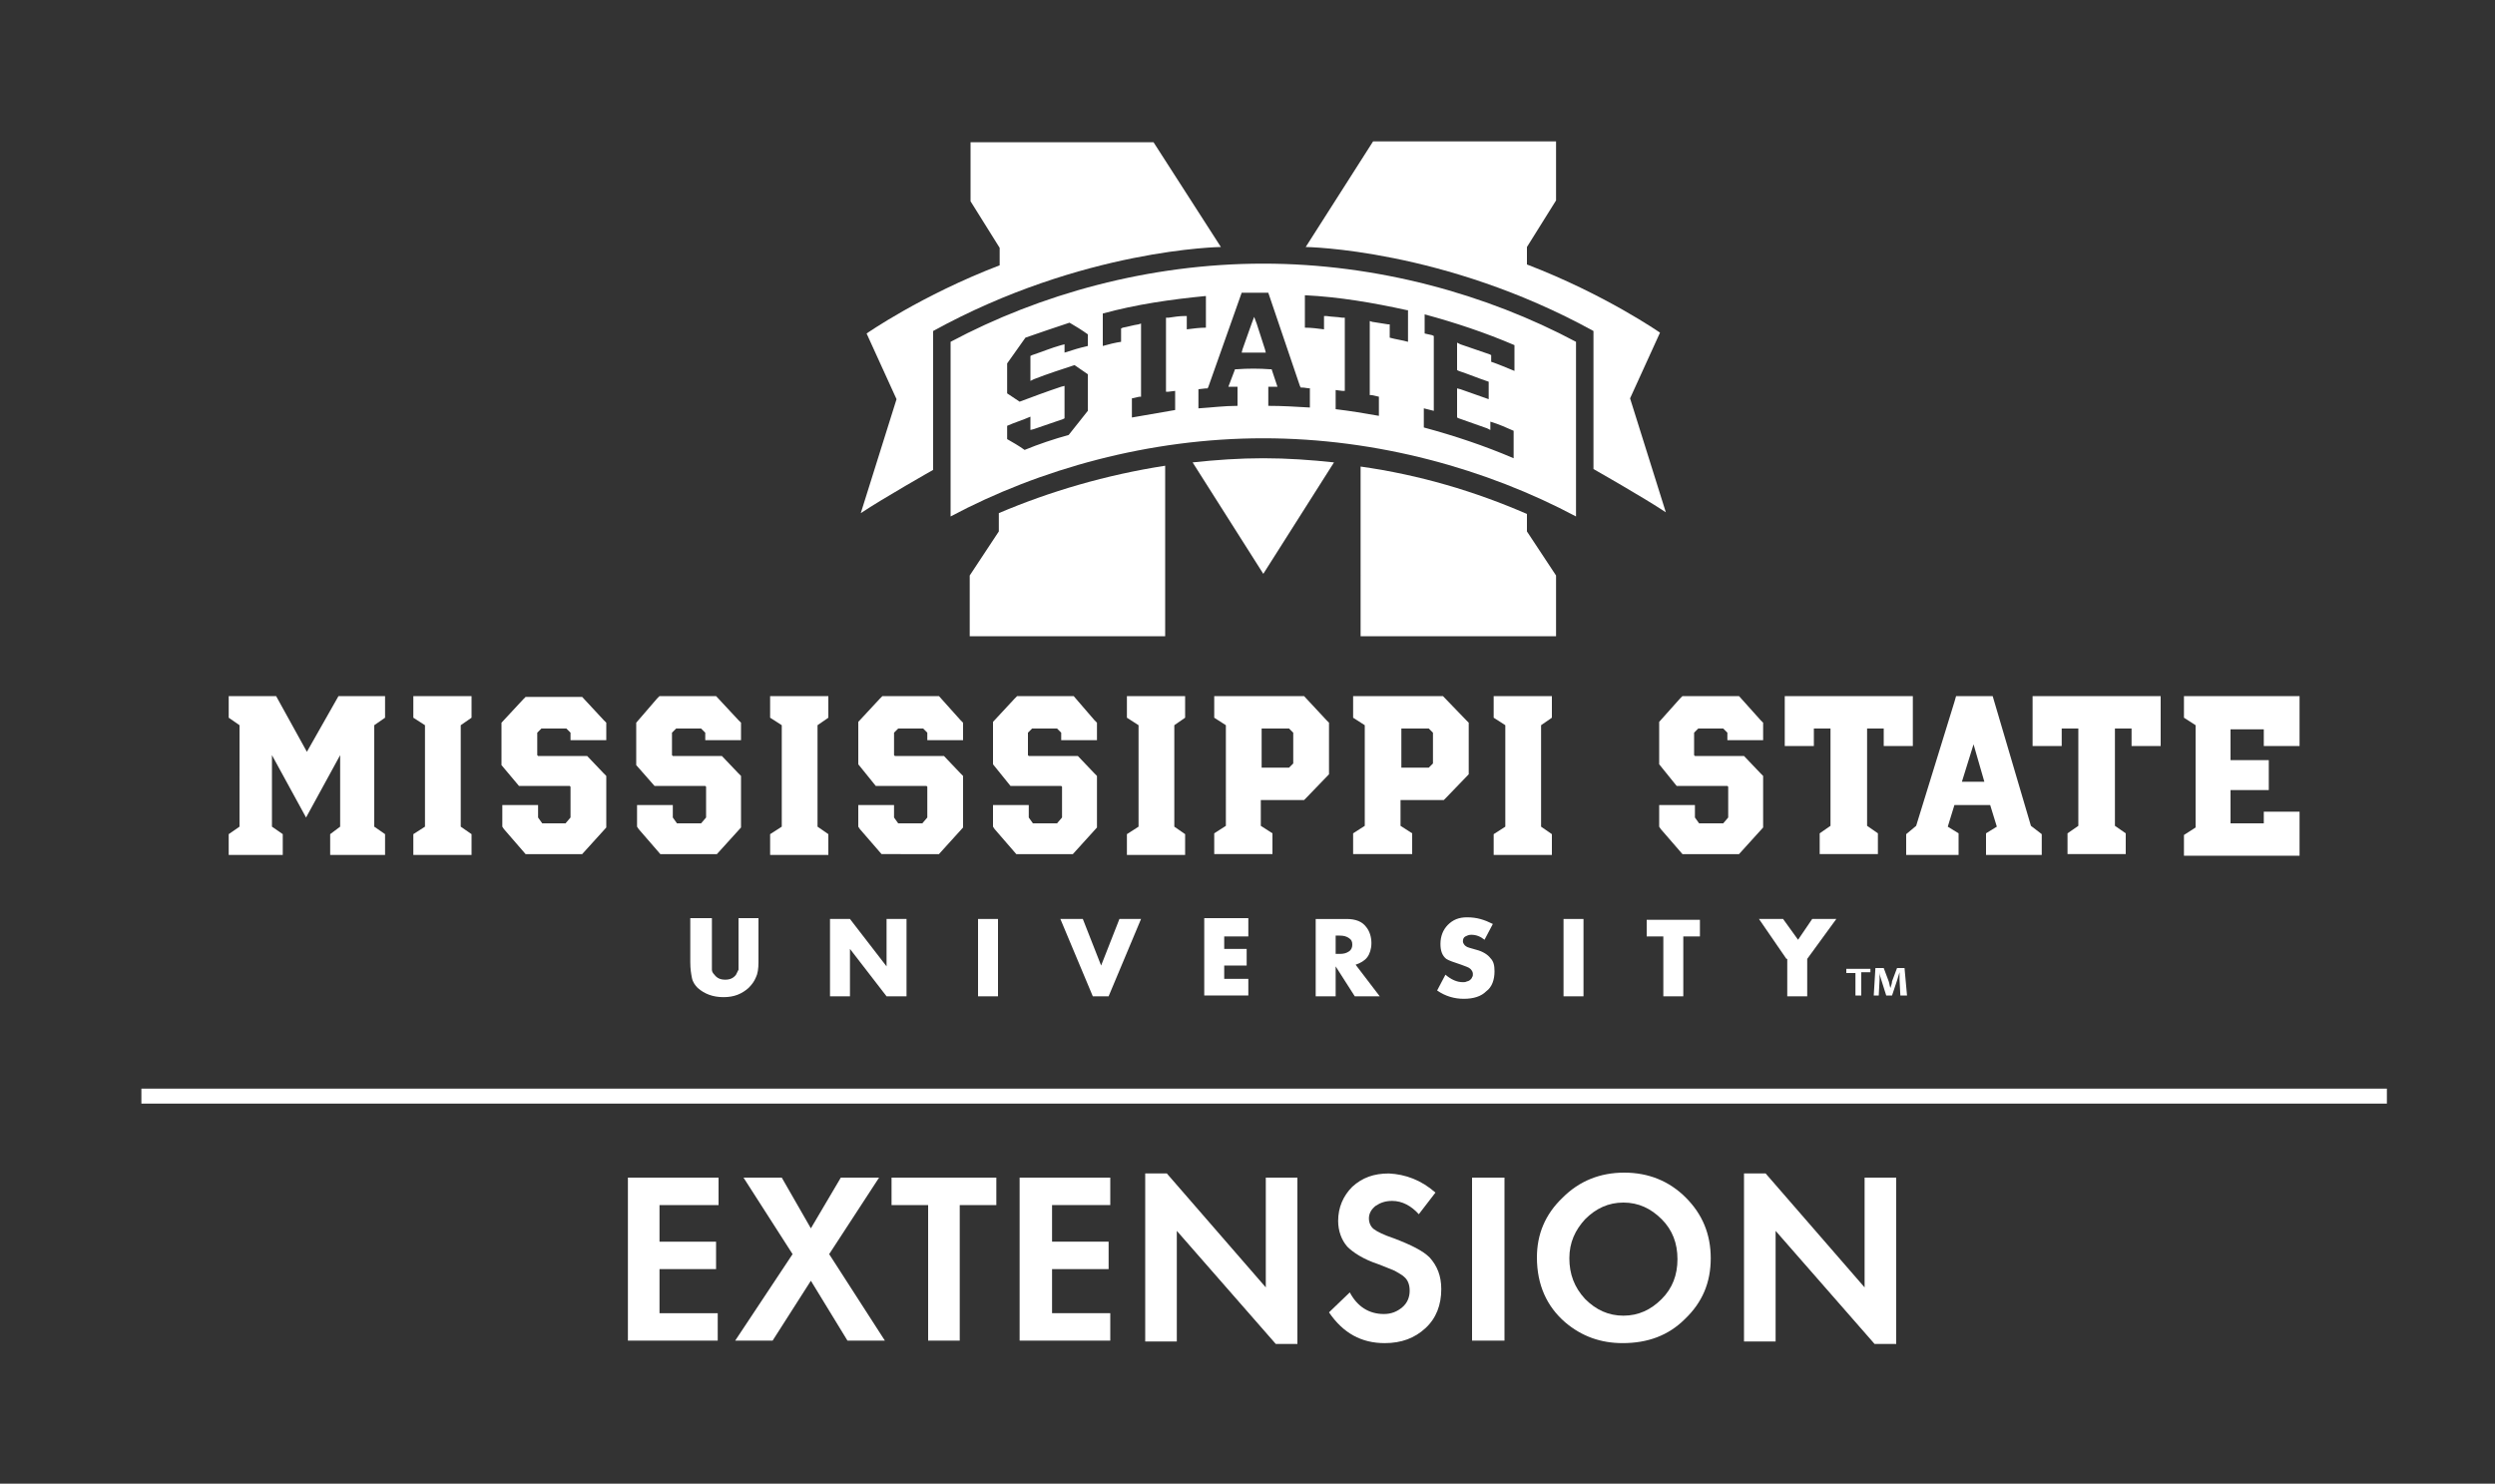 <?xml version="1.0" encoding="utf-8"?>
<!-- Generator: Adobe Illustrator 19.1.0, SVG Export Plug-In . SVG Version: 6.00 Build 0)  -->
<svg version="1.1" id="MSU_-_LINE_-_TEXT" xmlns="http://www.w3.org/2000/svg" xmlns:xlink="http://www.w3.org/1999/xlink" x="0px"
	 y="0px" viewBox="0 0 300 178.4" style="enable-background:new 0 0 300 178.4;" xml:space="preserve">
<rect x="0" y="0" width="300" height="178.4" fill="#333333" stroke="none"/>
<style type="text/css">
	.st0{fill:#FFFFFF;}
</style>
<g>
	<path class="st0" d="M120.1,63.9l-3.5,5.3v7.3h23.5V56c-7.1,1.1-13.9,3.1-20,5.7V63.9z"/>
	<path class="st0" d="M163.6,76.5h23.5v-7.3l-3.5-5.3v-2.1c-6.2-2.7-12.9-4.7-20-5.7V76.5z"/>
	<path class="st0" d="M138.7,17.1h-22v7.1l3.5,5.6v2.1c-9.4,3.6-16,8.2-16,8.2l3.6,7.9l-4.3,13.7c2.7-1.8,8.7-5.2,8.7-5.2V39.8
		c18-9.9,34.6-10.1,34.6-10.1L138.7,17.1z"/>
	<path class="st0" d="M143.4,55.6l8.5,13.4l8.5-13.4c-2.8-0.3-5.6-0.5-8.5-0.5C149,55.1,146.2,55.3,143.4,55.6z"/>
	<path class="st0" d="M200.3,61.6L196,47.9l3.6-7.9c0,0-6.6-4.6-16-8.2v-2.1l3.5-5.6v-7.1h-22L157,29.7c0,0,16.6,0.2,34.6,10.1v16.6
		C191.6,56.4,197.6,59.8,200.3,61.6z"/>
	<path class="st0" d="M151.9,31.7c13.7,0,26.9,3.7,37.6,9.4v21c-10.7-5.7-23.9-9.4-37.6-9.4c-13.7,0-26.9,3.7-37.6,9.4v-21
		C125,35.4,138.1,31.7,151.9,31.7z M144.9,35.6c-4.1,0.4-8.3,1-12.3,2.1v3.9c0.7-0.2,1.5-0.4,2.2-0.5v-1.6l0.2-0.1
		c0.6-0.1,1.2-0.3,1.9-0.4l0.3-0.1v8.6c0,0,0,0.2,0,0.2l-0.2,0l-0.9,0.2v2.3c1.7-0.3,3.5-0.6,5.2-0.9v-2.3l-0.8,0.1c0,0-0.3,0-0.3,0
		v-8.9l0.3,0c0.7-0.1,1.3-0.2,1.9-0.2l0.3,0v1.6c0.8-0.1,1.5-0.2,2.3-0.2V35.6z M130.8,40.2c-0.7-0.5-1.5-1-2.2-1.4
		c-1.8,0.6-3.6,1.2-5.3,1.8l-2.2,3.1v3.6l1.5,1c1.6-0.6,3.2-1.2,5-1.8l0.4-0.1v3.9l-0.2,0.1c-1.2,0.4-2.3,0.8-3.5,1.2l-0.4,0.1v-1.6
		c-0.9,0.4-1.9,0.7-2.8,1.1v1.6c0.7,0.4,1.4,0.8,2.1,1.3c1.7-0.7,3.5-1.3,5.3-1.8l2.3-2.9V45l-1.6-1.1c-1.5,0.5-3.1,1-4.9,1.7
		l-0.4,0.2v-3l0.2-0.1c1.2-0.4,2.4-0.9,3.5-1.2l0.4-0.1v1c0.9-0.3,1.9-0.6,2.8-0.8V40.2z M169.2,37.3c-4.1-0.9-8.2-1.6-12.3-1.8v3.9
		c0.8,0,1.5,0.1,2.3,0.2V38l0.3,0c0.6,0.1,1.3,0.1,1.9,0.2l0.3,0v8.5c0,0,0,0.3,0,0.3l-0.3,0l-0.8-0.1v2.3c1.7,0.2,3.5,0.5,5.2,0.8
		v-2.3l-0.9-0.2l-0.2,0v-8.9l0.3,0.1c0.7,0.1,1.3,0.2,1.9,0.3l0.2,0v1.6c0.7,0.2,1.5,0.3,2.2,0.5V37.3z M175.6,41.4
		c1.2,0.4,2.3,0.8,3.5,1.2l0.2,0.1v0.8c0.9,0.3,1.8,0.7,2.8,1.1v-3.1c-3.5-1.5-7.1-2.7-10.8-3.7v2.3l0.9,0.2c0,0,0.2,0.1,0.2,0.1V49
		c0,0,0,0.4,0,0.4l-0.4-0.1l-0.8-0.2v2.3c3.7,1,7.3,2.2,10.8,3.7v-3.3c-0.9-0.4-1.8-0.8-2.8-1.1v0.6v0.4l-0.4-0.2
		c-1.1-0.4-2.3-0.8-3.4-1.2l-0.2-0.1v-3.5l0.4,0.1c1.1,0.4,2.3,0.8,3.4,1.2v-2.1c-1.2-0.4-2.4-0.9-3.6-1.3l-0.2-0.1v-3.3L175.6,41.4
		 M152.1,42l0.1,0.4l-0.4,0c-0.7,0-1.4,0-2.1,0l-0.4,0l0.1-0.4l1.1-3.1l0.3-0.8l0.3,0.8L152.1,42z M157.6,46.7c-0.4,0-0.7-0.1-1-0.1
		l-0.2,0l-0.1-0.2l-3.8-11.2c-1.1,0-2.1,0-3.2,0l-4,11.3c0,0-0.1,0.2-0.1,0.2l-0.2,0l-0.9,0.1v2.3c1.6-0.1,3.1-0.3,4.7-0.3v-2.3
		l-0.7,0l-0.4,0l0.8-2.1l0.2,0c1.3-0.1,2.7-0.1,4,0l0.2,0c0,0,0.7,2.1,0.7,2.1l-0.4,0l-0.7,0v2.3c1.7,0,3.3,0.1,5,0.2V46.7z"/>
</g>
<g>
	<g>
		<path class="st0" d="M86.3,144.9h-7v4.4h6.8v3.3h-6.8v5.3h7v3.3H75.5v-19.6h10.9V144.9z"/>
		<path class="st0" d="M95.3,150.8l-5.9-9.2h4.6l3.5,6.1l3.6-6.1h4.6l-6,9.2l6.7,10.4h-4.5l-4.4-7.2l-4.6,7.2h-4.5L95.3,150.8z"/>
		<path class="st0" d="M115.4,161.2h-3.8v-16.3h-4.4v-3.3h12.6v3.3h-4.4V161.2z"/>
		<path class="st0" d="M133.5,144.9h-7v4.4h6.8v3.3h-6.8v5.3h7v3.3h-10.9v-19.6h10.9V144.9z"/>
		<path class="st0" d="M137.7,161.2v-20.1h2.6l11.9,13.7v-13.2h3.8v20h-2.6l-11.9-13.6v13.3H137.7z"/>
		<path class="st0" d="M172.6,143.4l-2,2.6c-0.9-1-2-1.6-3.2-1.6c-0.8,0-1.4,0.2-2,0.6c-0.5,0.4-0.8,0.9-0.8,1.5
			c0,0.5,0.2,1,0.6,1.3c0.4,0.3,1.2,0.7,2.4,1.1c2.1,0.8,3.5,1.5,4.3,2.3c0.9,1,1.4,2.2,1.4,3.8c0,1.9-0.6,3.5-1.9,4.7
			c-1.3,1.2-2.9,1.8-4.9,1.8c-2.8,0-5-1.2-6.7-3.7l2.5-2.4c0.9,1.7,2.3,2.6,4.1,2.6c0.9,0,1.6-0.3,2.2-0.8c0.6-0.5,0.9-1.2,0.9-2
			c0-0.7-0.2-1.3-0.7-1.7c-0.2-0.2-0.6-0.4-1.1-0.7c-0.5-0.2-1.2-0.5-2-0.8c-1.8-0.6-3-1.4-3.7-2.1c-0.7-0.8-1.1-1.9-1.1-3.1
			c0-1.6,0.6-3,1.7-4.1c1.2-1.1,2.6-1.6,4.4-1.6C169,141.2,170.9,141.9,172.6,143.4z"/>
		<path class="st0" d="M180.9,141.6v19.6H177v-19.6H180.9z"/>
		<path class="st0" d="M184.8,151.2c0-2.8,1-5.2,3.1-7.2c2-2,4.5-3,7.4-3c2.9,0,5.4,1,7.4,3c2,2,3,4.4,3,7.3c0,2.9-1,5.3-3.1,7.3
			c-2,2-4.5,2.9-7.5,2.9c-2.6,0-4.9-0.8-6.9-2.5C186,157.1,184.8,154.5,184.8,151.2z M188.7,151.3c0,1.9,0.6,3.5,1.9,4.9
			c1.3,1.3,2.8,2,4.6,2c1.8,0,3.3-0.7,4.6-2c1.3-1.3,1.9-2.9,1.9-4.8c0-1.9-0.6-3.5-1.9-4.8c-1.3-1.3-2.8-2-4.6-2
			c-1.8,0-3.3,0.7-4.6,2C189.4,147.9,188.7,149.4,188.7,151.3z"/>
		<path class="st0" d="M209.7,161.2v-20.1h2.6l11.9,13.7v-13.2h3.8v20h-2.6l-11.9-13.6v13.3H209.7z"/>
	</g>
	<polyline class="st0" points="17,132.7 287,132.7 287,130.9 17,130.9 	"/>
	<g>
		<g>
			<path class="st0" d="M40.9,99.4v-8.6l-4.1,7.5l-4.1-7.5v8.6l1.3,0.9v2.5h-6.5v-2.5l1.3-0.9V87.2l-1.3-0.9v-2.6h5.7l3.7,6.7
				l3.8-6.7h5.6v2.6l-1.3,0.9v12.2l1.3,0.9v2.5h-6.6v-2.5L40.9,99.4z"/>
			<path class="st0" d="M56.7,102.8h-7v-2.5l1.4-0.9V87.2l-1.4-0.9v-2.6h7v2.6l-1.3,0.9v12.2l1.3,0.9V102.8z"/>
			<path class="st0" d="M72.6,86.6l0.3,0.3V89h-4.3v-0.9l-0.5-0.5h-3l-0.5,0.5v2.7l0.1,0.1h5.9l2,2.1l0.3,0.3v6.2l-2.9,3.2h-6.8
				l-2.6-3l-0.2-0.3v-2.6h4.3v1.5l0.5,0.7H68l0.6-0.7v-3.7l-0.1-0.1h-6.1L60.3,92v-5.1l2.6-2.8l0.3-0.3H70L72.6,86.6z"/>
			<path class="st0" d="M88.8,86.6l0.3,0.3V89h-4.3v-0.9l-0.5-0.5h-3l-0.5,0.5v2.7l0.1,0.1h5.9l2,2.1l0.3,0.3v6.2l-2.9,3.2h-6.8
				l-2.6-3l-0.2-0.3v-2.6h4.3v1.5l0.5,0.7h2.9l0.6-0.7v-3.7l-0.1-0.1h-6.1L76.5,92v-5.1L79,84l0.3-0.3h6.8L88.8,86.6z"/>
			<path class="st0" d="M99.6,102.8h-7v-2.5l1.4-0.9V87.2l-1.4-0.9v-2.6h7v2.6l-1.3,0.9v12.2l1.3,0.9V102.8z"/>
			<path class="st0" d="M115.5,86.6l0.3,0.3V89h-4.3v-0.9l-0.5-0.5h-3l-0.5,0.5v2.7l0.1,0.1h5.9l2,2.1l0.3,0.3v6.2l-2.9,3.2H106
				l-2.6-3l-0.2-0.3v-2.6h4.3v1.5L108,99h2.9l0.6-0.7v-3.7l-0.1-0.1h-6.1l-2.1-2.6v-5.1l2.6-2.8l0.3-0.3h6.8L115.5,86.6z"/>
			<path class="st0" d="M131.6,86.6l0.3,0.3V89h-4.3v-0.9l-0.5-0.5h-3l-0.5,0.5v2.7l0.1,0.1h5.9l2,2.1l0.3,0.3v6.2l-2.9,3.2h-6.8
				l-2.6-3l-0.2-0.3v-2.6h4.3v1.5l0.5,0.7h2.9l0.6-0.7v-3.7l-0.1-0.1h-6.1l-2.1-2.6v-5.1l2.6-2.8l0.3-0.3h6.8L131.6,86.6z"/>
			<path class="st0" d="M142.5,102.8h-7v-2.5l1.4-0.9V87.2l-1.4-0.9v-2.6h7v2.6l-1.3,0.9v12.2l1.3,0.9V102.8z"/>
			<path class="st0" d="M159.5,86.6l0.3,0.3v6.2l-2.7,2.8l-0.3,0.3h-5.2v3.1l1.4,0.9v2.5H146v-2.5l1.4-0.9V87.2l-1.4-0.9v-2.6h10.8
				L159.5,86.6z M155.5,88.1l-0.5-0.5h-3.3v4.7h3.3l0.5-0.5V88.1z"/>
			<path class="st0" d="M176.3,86.6l0.3,0.3v6.2l-2.7,2.8l-0.3,0.3h-5.2v3.1l1.4,0.9v2.5h-7.1v-2.5l1.4-0.9V87.2l-1.4-0.9v-2.6h10.8
				L176.3,86.6z M172.3,88.1l-0.5-0.5h-3.3v4.7h3.3l0.5-0.5V88.1z"/>
			<path class="st0" d="M186.6,102.8h-7v-2.5l1.4-0.9V87.2l-1.4-0.9v-2.6h7v2.6l-1.3,0.9v12.2l1.3,0.9V102.8z"/>
			<path class="st0" d="M211.7,86.6l0.3,0.3V89h-4.3v-0.9l-0.5-0.5h-3l-0.5,0.5v2.7l0.1,0.1h5.9l2,2.1l0.3,0.3v6.2l-2.9,3.2h-6.8
				l-2.6-3l-0.2-0.3v-2.6h4.3v1.5l0.5,0.7h2.9l0.6-0.7v-3.7l-0.1-0.1h-6.1l-2.1-2.6v-5.1L202,84l0.3-0.3h6.8L211.7,86.6z"/>
			<path class="st0" d="M214.7,83.7H230v6h-3.5v-2.1h-2v11.7l1.3,0.9v2.5h-7v-2.5l1.3-0.9V87.6h-2v2.1h-3.5V83.7z"/>
			<path class="st0" d="M245.5,100.3v2.5h-6.7v-2.6l1.3-0.8l-0.8-2.6H235l-0.8,2.6l1.3,0.8v2.6h-6.3v-2.5l1.2-1l4.6-14.9l0.2-0.7
				h4.4l4.6,15.6L245.5,100.3z M238.6,94l-1.3-4.5l-1.4,4.5H238.6z"/>
			<path class="st0" d="M244.5,83.7h15.3v6h-3.5v-2.1h-2v11.7l1.3,0.9v2.5h-7v-2.5l1.3-0.9V87.6h-2v2.1h-3.5V83.7z"/>
			<path class="st0" d="M262.6,83.7h13.9v6h-4.3v-2h-4v3.7h4.6v3.6h-4.6v4h4v-1.4h4.3v5.3h-13.9v-2.5l1.4-0.9V87.2l-1.4-0.9V83.7z"
				/>
		</g>
		<g>
			<path class="st0" d="M85.6,110.5v5c0,0.3,0,0.5,0,0.7c0,0.2,0,0.3,0,0.4c0,0.2,0.1,0.4,0.3,0.6c0.3,0.4,0.7,0.6,1.3,0.6
				c0.6,0,1-0.2,1.3-0.6c0.1-0.2,0.2-0.4,0.3-0.6c0-0.1,0-0.3,0-0.5c0-0.2,0-0.4,0-0.7v-5h2.4v5.3c0,0.8-0.1,1.4-0.3,1.8
				c-0.2,0.5-0.5,0.9-0.9,1.3c-0.8,0.7-1.7,1.1-3,1.1c-1.3,0-2.3-0.4-3.1-1.1c-0.3-0.3-0.6-0.7-0.7-1.2c-0.1-0.5-0.2-1.1-0.2-1.9
				v-5.3H85.6z"/>
			<path class="st0" d="M99.8,119.8v-9.3h2.4l4.4,5.7v-5.7h2.4v9.3h-2.4l-4.4-5.7v5.7H99.8z"/>
			<path class="st0" d="M120,110.5v9.3h-2.4v-9.3H120z"/>
			<path class="st0" d="M130.2,110.5l2.2,5.6l2.2-5.6h2.6l-3.9,9.3h-1.9l-3.9-9.3H130.2z"/>
			<path class="st0" d="M150.1,112.6h-2.9v1.5h2.7v2h-2.7v1.6h2.9v2h-5.3v-9.3h5.3V112.6z"/>
			<path class="st0" d="M163,116l2.9,3.8h-3l-2.3-3.6v3.6h-2.4v-9.3h3.7c1.1,0,1.9,0.3,2.4,1c0.4,0.5,0.6,1.2,0.6,1.9
				c0,0.7-0.2,1.3-0.5,1.7C164.1,115.5,163.6,115.8,163,116z M160.6,114.7h0.5c0.5,0,0.8-0.1,1.1-0.3c0.3-0.2,0.4-0.5,0.4-0.8
				c0-0.4-0.1-0.6-0.4-0.8c-0.3-0.2-0.6-0.3-1.1-0.3h-0.5V114.7z"/>
			<path class="st0" d="M179.5,111.1l-1,1.9c-0.5-0.4-1-0.6-1.6-0.6c-0.3,0-0.5,0.1-0.7,0.2c-0.2,0.1-0.3,0.3-0.3,0.6
				c0,0.2,0.2,0.5,0.4,0.6c0.1,0.1,0.5,0.2,1.2,0.4c0.8,0.2,1.4,0.6,1.7,1c0.4,0.4,0.5,0.9,0.5,1.6c0,1-0.3,1.9-1,2.4
				c-0.6,0.6-1.5,0.9-2.7,0.9c-1.1,0-2.2-0.3-3.2-1l1-1.9c0.7,0.6,1.4,0.9,2.1,0.9c0.2,0,0.3,0,0.5-0.1c0.1,0,0.3-0.1,0.4-0.2
				c0.1-0.1,0.2-0.2,0.2-0.3c0.1-0.1,0.1-0.2,0.1-0.4c0-0.2-0.1-0.4-0.3-0.6c-0.2-0.2-0.6-0.3-1.1-0.5c-0.9-0.3-1.5-0.5-1.8-0.7
				c-0.5-0.4-0.7-1-0.7-1.8c0-0.9,0.3-1.7,0.9-2.3c0.6-0.6,1.3-0.9,2.3-0.9C177.6,110.3,178.5,110.6,179.5,111.1z"/>
			<path class="st0" d="M190.4,110.5v9.3H188v-9.3H190.4z"/>
			<path class="st0" d="M202.4,112.6v7.2H200v-7.2h-2v-2h6.4v2H202.4z"/>
			<path class="st0" d="M214.8,115.3l-3.3-4.8h2.9l1.8,2.5l1.7-2.5h2.9l-3.5,4.8v4.5h-2.4V115.3z"/>
		</g>
	</g>
</g>
<g>
	<path class="st0" d="M224.9,116.4v0.5h-1.1v2.8h-0.7V117h-1.1v-0.5H224.9z M228.5,119.7l-0.1-1.9c0-0.3,0-0.6,0-0.9h0
		c-0.1,0.3-0.2,0.7-0.3,1l-0.6,1.8h-0.7l-0.6-1.9c-0.1-0.3-0.2-0.6-0.2-0.9h0c0,0.3,0,0.6,0,0.9l-0.1,1.9h-0.6l0.2-3.3h1l0.6,1.6
		c0.1,0.3,0.1,0.5,0.2,0.8h0c0.1-0.3,0.2-0.6,0.2-0.8l0.6-1.6h0.9l0.3,3.3H228.5z"/>
</g>
</svg>
